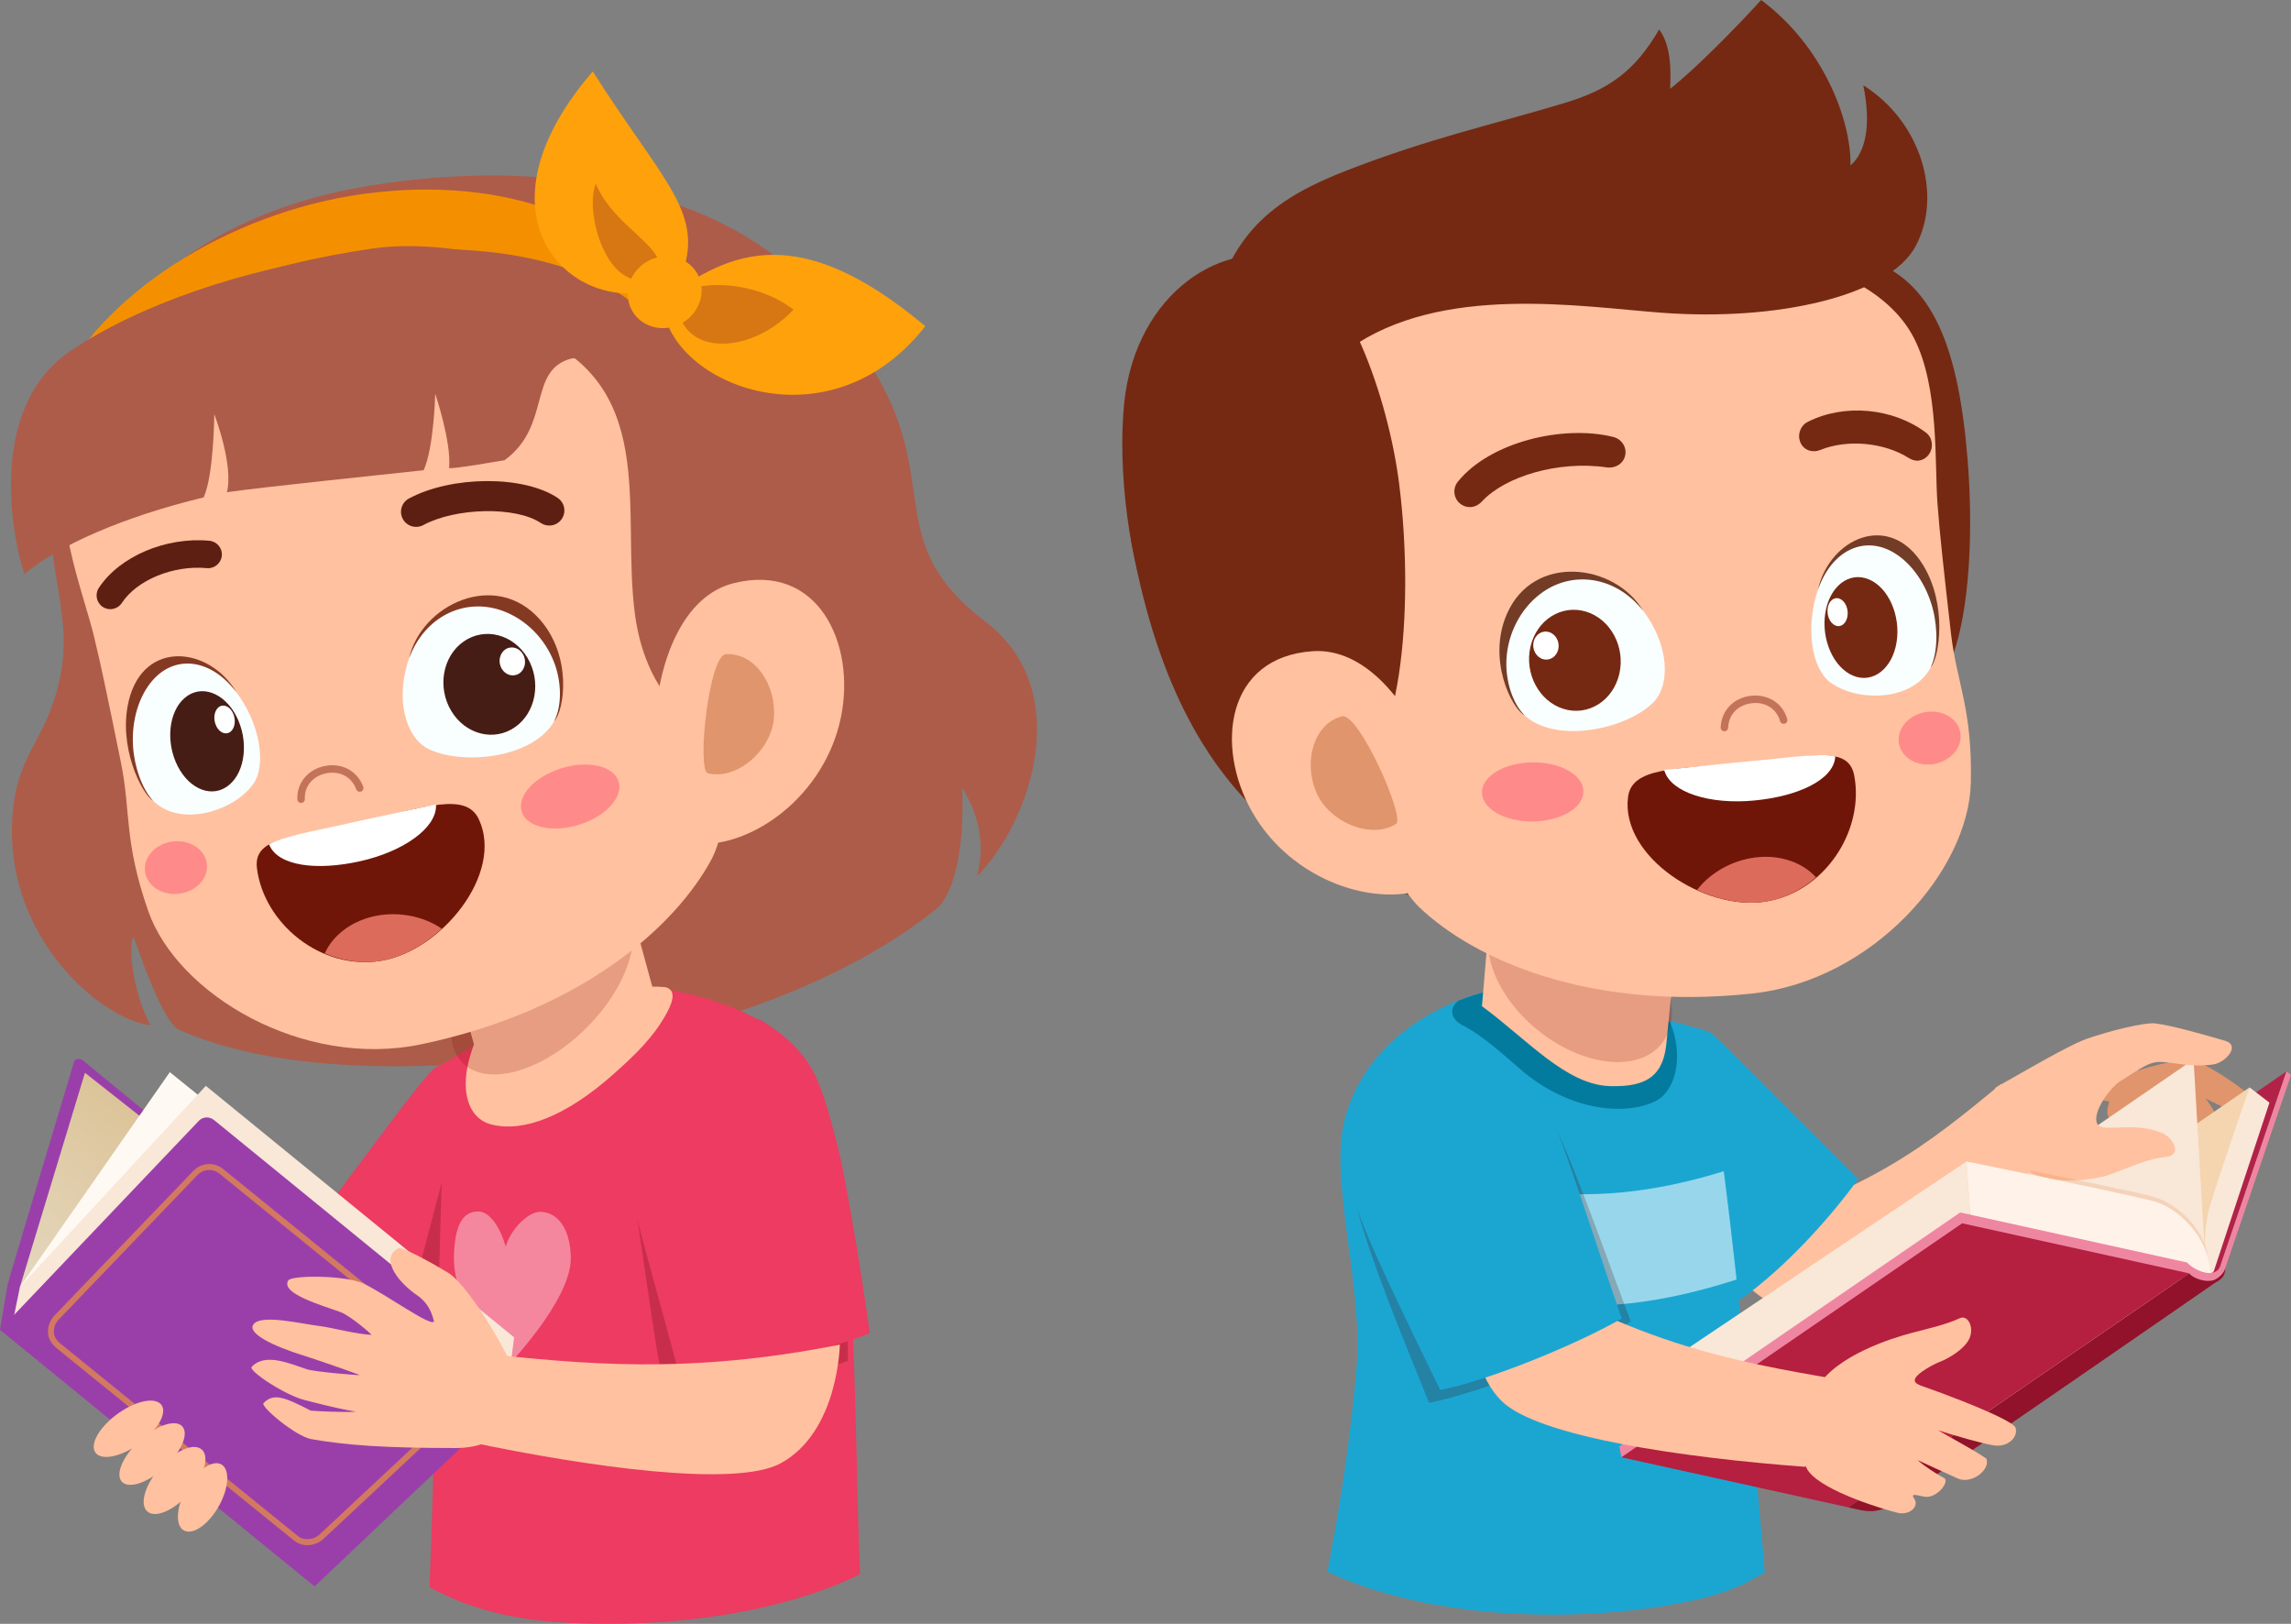 <svg width="436" height="309" viewBox="0 0 436 309" fill="none" xmlns="http://www.w3.org/2000/svg">
<rect x="0" y="0" width="436" height="309" fill="#808080" stroke="none"/>
<g clip-path="url(#clip0_2803_26017)">
<path d="M2.474 154.082C3.628 142.698 9.096 140.825 11.544 128.363C14.508 113.277 4.889 103.974 12.552 77.366C27.658 72.214 115.625 60.438 157.351 58.789C184.148 88.288 164.346 100.616 187.513 118.281C204.728 131.405 196.132 156.11 186.278 166.385C184.927 167.794 189.543 160.305 183.117 149.915C183.566 160.766 181.779 170.065 178.111 173.017C157.547 189.56 126.327 198.094 103.768 200.966C75.369 204.579 50.663 203.279 34.175 196.015C31.498 194.835 27.946 185.512 25.418 178.252C24.395 179.471 25.093 188.449 28.612 195.08C19.318 194.111 0.056 177.9 2.473 154.082H2.474Z" fill="#AD5C49"/>
<path d="M82.766 203.248C83.822 202.546 92.648 198.279 99.615 196.576C99.222 199.068 95.626 237.638 93.644 243.579C88.685 247.824 84.428 251.659 79.385 254.893C70.951 249.738 61.423 243.25 57.385 236.13C68.432 221.704 80.555 204.72 82.765 203.25L82.766 203.248Z" fill="#ED3B61"/>
<path opacity="0.22" d="M79.385 259.23L76.081 255.364L84.296 224.155L86.278 254.61L79.385 259.23Z" fill="#470101"/>
<path d="M81.741 302.055C85.626 304.101 93.246 307.916 106.766 308.73C128.672 310.049 149.636 306.466 163.683 299.578C162.38 271.322 163.526 219.888 154.545 203.507C147.464 190.589 124.72 187.357 119.552 187.633C106.313 188.34 92.536 197.571 84.809 202.257C83.563 236.827 82.455 285.795 81.739 302.055H81.741Z" fill="#ED3B61"/>
<path d="M93.465 213.971C89.007 212.824 86.783 207.015 90.551 197.857C90.788 197.282 112.314 186.6 126.597 187.847C128.398 188.273 128.399 189.954 126.971 192.624C124.424 197.388 120.744 200.867 116.589 204.545C107.863 212.268 99.713 215.58 93.467 213.971H93.465Z" fill="#FFC19F"/>
<path d="M83.02 173.723L91.289 202.494C92.957 208.81 96.36 210.607 103.48 209.079C111.675 207.32 117.386 197.442 124.675 189.712L117.731 164.309L83.019 173.723H83.02Z" fill="#FFC19F"/>
<path opacity="0.19" d="M118.31 172.058C122.966 176.707 119.969 187.241 111.615 195.585C103.26 203.927 92.712 206.919 88.054 202.27C83.397 197.62 86.394 187.085 94.749 178.743C103.103 170.4 113.651 167.406 118.31 172.058Z" fill="#820303"/>
<path opacity="0.39" d="M86.385 239.21C86.516 233.568 87.804 230.517 91.035 230.537C93.33 230.552 95.294 233.844 96.241 237.21C97.23 233.855 100.515 230.588 102.811 230.602C106.041 230.623 108.558 233.704 108.634 239.348C108.747 247.541 96.098 260.467 96.098 260.467C96.098 260.467 86.163 248.625 86.385 239.213V239.21Z" fill="white"/>
<path d="M58.682 266.909L55.194 297.987L0 253.029L1.44 244.474C1.636 243.545 14.156 201.848 14.156 201.848C14.663 201.289 15.37 201.435 15.959 201.933L67.863 244.596C68.51 245.144 59.267 266.321 58.682 266.909Z" fill="#9A3FAA"/>
<path d="M42.866 277.177L66.189 243.568L16.168 204.148L3.798 244.887L42.866 277.177Z" fill="url(#paint0_linear_2803_26017)"/>
<path d="M42.866 277.177L81.518 243.766L32.318 204.02L3.798 244.887L42.866 277.177Z" fill="#FFF9F3"/>
<path d="M97.842 254.488L96.424 265.588L60.001 299.893L2.186 252.747L3.798 244.887L39.173 206.631L97.842 254.488Z" fill="#F9E7D7"/>
<path d="M99.491 264.334L59.866 301.885L0 253.029L37.836 213.289C38.623 212.455 39.898 212.432 40.795 213.183L99.378 260.968C100.407 261.829 100.442 263.427 99.489 264.332L99.491 264.334Z" fill="#9A3FAA"/>
<path opacity="0.56" d="M89.883 266.278C89.734 266.479 89.561 266.671 89.376 266.845L61.573 292.825C60.036 294.27 57.556 294.476 55.939 293.147L10.788 256.561C9.871 255.807 9.202 254.81 9.136 253.609C9.068 252.413 9.542 251.191 10.332 250.368L36.786 222.819C38.338 221.201 40.791 221.063 42.504 222.484L89.216 260.373C90.16 261.157 90.716 262.326 90.748 263.565C90.775 264.551 90.462 265.509 89.883 266.28V266.278ZM10.885 251.443C10.44 252.037 10.208 252.788 10.252 253.537C10.3 254.439 10.809 255.117 11.497 255.675L56.648 292.261C57.833 293.241 59.69 293.053 60.815 291.998L88.627 266.007C89.284 265.388 89.654 264.513 89.634 263.596C89.607 262.683 89.201 261.827 88.502 261.249L41.79 223.36C40.534 222.309 38.726 222.414 37.586 223.598L11.133 251.148C11.041 251.245 10.961 251.34 10.885 251.44V251.443Z" fill="#FFA727"/>
<path d="M26.699 274.013C29.899 271.134 33.498 270.001 34.737 271.482C35.977 272.965 34.386 276.499 31.184 279.378C27.983 282.257 24.384 283.39 23.144 281.907C21.905 280.426 23.497 276.891 26.699 274.011V274.013Z" fill="#FFC19F"/>
<path d="M22.656 268.844C26.171 266.407 29.82 265.794 30.807 267.475C31.794 269.155 29.745 272.494 26.23 274.929C22.715 277.366 19.066 277.978 18.079 276.297C17.092 274.618 19.141 271.281 22.656 268.844Z" fill="#FFC19F"/>
<path d="M30.454 279.275C33.317 276.026 36.877 274.489 38.404 275.843C39.932 277.197 38.848 280.931 35.985 284.182C33.12 287.432 29.56 288.969 28.032 287.615C26.505 286.259 27.589 282.527 30.452 279.275H30.454Z" fill="#FFC19F"/>
<path d="M35.375 283.449C37.284 279.948 40.256 277.782 42.011 278.61C43.766 279.439 43.642 282.949 41.733 286.449C39.823 289.95 36.852 292.117 35.097 291.288C33.342 290.459 33.465 286.949 35.375 283.449Z" fill="#FFC19F"/>
<path opacity="0.22" d="M126.219 263.284C136.502 263.462 151.939 262.795 161.345 258.947C161.439 247.82 159.766 216.135 156.103 212.557C152.454 211.19 124.183 228.705 121.119 230.755C122.564 240.1 124.746 256.728 126.218 263.284H126.219Z" fill="#470101"/>
<path d="M129.252 261.57C138.872 260.946 156.572 257.417 165.541 253.7C163.624 240.046 160.684 222.766 159.33 217.775C156.834 208.575 155.491 200.866 145.23 194.392C138.395 190.081 117.271 211.215 117.891 216.527C118.896 225.112 125.018 245.298 129.252 261.57Z" fill="#ED3B61"/>
<path d="M166.148 81.576C173.035 134.282 150.967 159.677 108.996 173.365C68.269 186.646 16.403 151.752 10.975 100.147C7.961 71.494 27.75 43.13 68.008 35.749C110.859 27.894 160.574 38.929 166.148 81.575V81.576Z" fill="#AD5C49"/>
<path d="M136.477 75.483C139.59 81.808 143.116 149.255 135.376 163.588C128.583 176.171 110.925 192.256 80.249 198.707C57.579 203.476 33.728 189.166 28.207 173.353C23.539 159.986 24.929 154.503 23.022 145.141C20.45 132.502 19.247 126.664 17.836 120.886C16.043 113.529 10.673 100.015 12.366 89.57C15.286 71.555 42.771 57.976 73.211 52.183C101.688 46.763 125.205 52.583 136.477 75.483Z" fill="#FFC19F"/>
<path d="M120.866 117.095C122.707 130.518 130.675 140.205 140.467 138.438C150.26 136.671 152.831 105.641 148.659 82.594C143.882 56.198 121.739 41.153 99.858 62.936C125.865 72.619 118.086 96.82 120.866 117.095Z" fill="#AD5C49"/>
<path d="M160.041 136.485C156.978 151.431 143.107 161.444 132.237 160.569C121.366 159.693 120.35 115.817 139.612 110.98C155.653 106.954 162.922 122.435 160.041 136.483V136.485Z" fill="#FFC19F"/>
<path d="M147.278 136.649C146.771 142.922 140.062 148.558 134.693 147.126C132.599 146.567 134.882 124.664 138.164 124.483C143.712 124.179 147.784 130.376 147.278 136.649Z" fill="#E0956C"/>
<path d="M91.13 155.905C88.677 150.639 80.875 153.673 69.662 156.077C69.075 156.202 66.798 156.71 66.213 156.847C55.043 159.437 48.172 159.488 48.905 165.267C50.231 175.708 61.023 184.719 72.519 182.837C83.975 180.964 95.949 166.253 91.129 155.905H91.13Z" fill="#701608"/>
<path d="M61.807 181.427C65.11 182.813 68.757 183.452 72.52 182.836C76.578 182.172 80.667 179.853 84.085 176.733C80.29 174.125 75.203 173.364 70.807 174.446C66.794 175.431 63.361 177.959 61.807 181.426V181.427Z" fill="#DD6B5B"/>
<path d="M82.983 153.329L82.978 153.07C82.978 153.07 69.555 155.913 64.905 156.989C60.644 157.975 53.453 159.179 51.207 160.687L51.314 160.923C53.08 164.778 60.252 165.733 68.528 163.887C76.797 162.044 83.018 157.569 82.983 153.329Z" fill="white"/>
<path d="M117.724 148.715C118.647 151.682 115.266 155.367 110.174 156.946C105.083 158.526 100.204 157.402 99.282 154.436C98.358 151.471 101.74 147.785 106.832 146.205C111.926 144.625 116.802 145.749 117.725 148.715H117.724Z" fill="#FF8A8A"/>
<path d="M39.364 164.349C39.716 167.089 37.366 169.646 34.117 170.061C30.869 170.475 27.948 168.591 27.598 165.851C27.247 163.112 29.597 160.553 32.846 160.139C36.096 159.724 39.015 161.609 39.366 164.349H39.364Z" fill="#FF8A8A"/>
<path d="M68.598 150.66C68.262 150.723 67.919 150.538 67.798 150.207C66.933 147.858 64.714 146.656 62.143 147.145C59.56 147.637 57.9 149.609 58.013 152.054C58.03 152.444 57.725 152.779 57.334 152.797C56.941 152.814 56.609 152.511 56.59 152.119C56.445 148.988 58.62 146.369 61.876 145.75C65.114 145.134 68.03 146.728 69.132 149.717C69.267 150.085 69.078 150.493 68.709 150.63L68.596 150.661L68.598 150.66Z" fill="#C4735B"/>
<path d="M44.849 131.53C49.631 137.86 50.684 145.635 48.237 149.131C44.552 154.398 34.069 157.696 28.845 152.088C23.784 146.658 23.498 135.059 28.884 129.022C33.601 123.737 40.221 125.406 44.849 131.53Z" fill="#F9FEFF"/>
<path d="M24.499 133.376C27.337 121.614 39.876 123.032 45.01 131.744C40.231 125.418 33.474 124.497 29.113 129.381C26.418 132.402 25 137.136 25.32 142.044C25.574 145.957 27.029 150.125 29.131 152.38C26.957 151.061 22.414 142.025 24.501 133.376H24.499Z" fill="#843923"/>
<path d="M44.998 136.326C47.339 140.896 46.731 146.722 43.645 149.339C40.558 151.955 36.159 150.372 33.82 145.802C31.48 141.231 32.086 135.405 35.173 132.789C38.261 130.173 42.66 131.755 44.998 136.326Z" fill="#461D14"/>
<path d="M44.288 135.597C44.936 136.866 44.768 138.482 43.913 139.207C43.056 139.933 41.836 139.495 41.186 138.226C40.536 136.958 40.704 135.342 41.561 134.616C42.418 133.891 43.637 134.329 44.288 135.597Z" fill="#FEFFFE"/>
<path d="M77.964 124.974C75.062 132.829 77.175 140.395 81.565 142.533C88.177 145.756 101.941 144.241 105.676 136.858C109.293 129.705 104.63 118.975 95.682 115.782C87.849 112.987 80.773 117.373 77.964 124.974Z" fill="#F9FEFF"/>
<path d="M102.722 117.87C94.308 108.342 80.155 115.055 77.867 125.241C80.767 117.39 88.327 113.628 95.568 116.209C100.044 117.808 103.754 121.524 105.495 126.15C106.883 129.84 106.966 134.278 105.463 137.249C107.454 135.102 108.908 124.877 102.722 117.87Z" fill="#843923"/>
<path d="M100.366 125.158C103.068 129.655 102.019 135.57 98.019 138.368C94.019 141.165 88.585 139.787 85.882 135.289C83.178 130.792 84.229 124.877 88.229 122.08C92.229 119.283 97.663 120.661 100.367 125.158H100.366Z" fill="#461D14"/>
<path d="M99.509 124.458C100.258 125.706 99.967 127.347 98.858 128.124C97.748 128.9 96.241 128.517 95.49 127.27C94.74 126.022 95.032 124.38 96.142 123.604C97.252 122.828 98.761 123.21 99.509 124.458Z" fill="#FEFFFE"/>
<path d="M138.114 70.614C127.76 48.205 105.006 33.019 71.658 36.592C45.722 39.372 20.39 54.758 11.202 73.359C25.755 57.225 51.162 50.146 70.878 47.294C90.925 44.392 122.337 55.482 138.114 70.616V70.614Z" fill="#F49000"/>
<path d="M120.003 79.817C125.661 78.291 131.421 76.597 137.267 75.726C136.094 69.627 128.181 63.44 119.866 57.233C94.571 38.343 38.857 49.516 13.36 66.818C-2.073 77.29 1.942 101.166 4.657 109.219C11.131 103.803 23.406 98.356 38.751 94.654C40.685 90.513 40.781 78.815 40.781 78.815C40.781 78.815 44.499 88.474 43.186 93.66C50.7 92.604 71.321 90.499 80.634 89.477C82.598 85.084 82.824 74.911 82.824 74.911C82.824 74.911 85.956 84.17 85.468 89.107C87.636 89.048 93.433 87.989 96.017 87.578C105.046 80.996 100.347 70.393 108.789 68.21C115.215 67.771 117.951 72.746 120.003 79.817Z" fill="#AD5C49"/>
<path d="M126.132 57.303C126.305 72.516 157.353 86.029 176.095 62.076C152.585 42.402 139.256 47.125 126.132 57.303Z" fill="#FFA10B"/>
<path opacity="0.28" d="M128.993 57.198C129.026 53.744 142.233 52.197 151.01 58.919C142.401 68.044 128.889 67.579 128.993 57.198Z" fill="#6C0B2A"/>
<path d="M129.473 53.004C113.072 63.456 86.624 43.901 112.81 13.592C126.379 34.989 134.457 40.626 129.473 53.004Z" fill="#FFA10B"/>
<path opacity="0.28" d="M125.57 52.214C127.039 46.897 116.816 43.328 113.4 34.96C111.023 40.544 116.002 57.824 125.57 52.214Z" fill="#6C0B2A"/>
<path d="M121.63 60.771C124.428 63.246 128.878 62.938 131.569 60.084C134.263 57.231 134.177 52.912 131.38 50.435C128.582 47.96 124.132 48.267 121.439 51.121C118.748 53.975 118.832 58.295 121.63 60.77V60.771Z" fill="#FFA10B"/>
<path d="M21.678 115.831C22.276 115.671 22.821 115.298 23.19 114.737C26.05 110.361 32.996 107.513 39.364 108.113C40.794 108.254 42.077 107.189 42.215 105.752C42.35 104.317 41.29 103.041 39.852 102.906C31.566 102.122 22.717 105.906 18.805 111.878C18.016 113.086 18.357 114.709 19.565 115.496C20.217 115.92 20.983 116.017 21.678 115.83V115.831Z" fill="#5D1F12"/>
<path d="M104.926 99.982C105.708 99.874 106.442 99.448 106.919 98.74C107.803 97.424 107.452 95.64 106.135 94.754C99.622 90.388 85.892 90.525 77.827 94.864C76.431 95.616 75.905 97.356 76.659 98.754C77.407 100.148 79.166 100.664 80.555 99.921C86.743 96.581 98.159 96.322 102.927 99.524C103.539 99.934 104.25 100.077 104.926 99.983V99.982Z" fill="#5D1F12"/>
<path d="M98.591 262.987C98.168 260.014 89.586 244.82 85.284 242.196C82.448 240.467 76.556 237.193 75.852 237.532C72.456 239.165 75.109 243.644 79.712 246.714C80.98 247.739 81.96 248.906 82.597 251.448C82.108 252.613 73.351 246.217 69.127 244.236C65.755 242.653 55.516 242.628 54.864 243.656C53.262 246.187 61.596 248.487 64.891 249.716C66.038 250.143 69.049 252.369 70.734 254.015C67.907 253.915 62.934 252.589 61.042 252.37C57.397 251.948 49.558 249.956 48.194 252.083C47.128 253.745 51.847 256.131 57.966 258.015C59.451 258.473 64.912 260.33 68.44 261.644C68.413 261.802 59.69 260.995 58.511 260.6C55.014 259.425 50.402 257.387 47.898 260.112C47.213 260.857 54.31 265.531 58.019 266.431C59.672 266.832 63.29 267.864 67.729 268.633C65.085 268.804 60.189 268.515 59.158 268.441C54.147 265.862 52.054 265.007 50.136 267.017C49.543 267.637 56.225 273.324 59.286 273.862C65.71 274.989 73.114 275.564 86.775 275.548C96.661 275.537 99.324 268.163 98.589 262.987H98.591Z" fill="#FFC19F"/>
<path d="M89.607 274.448C87.725 269.917 90.049 261.611 91.184 257.479C110.444 259.528 130.709 261.681 159.823 255.874C159.823 255.874 159.591 272.53 148.52 278.48C139.919 283.101 112.04 279.153 89.607 274.45V274.448Z" fill="#FFC19F"/>
<path d="M402.707 202.862C403.849 203.259 405.801 203.503 413 207.534C415.229 208.782 417.904 218.445 418.024 221.804C418.078 223.322 415.496 222.028 414.607 221.309C412.747 219.807 411.719 216.208 409.914 212.565L395.486 207.143C394.828 205.075 401.423 202.414 402.709 202.862H402.707Z" fill="#E0956C"/>
<path d="M405.701 203.511C406.941 203.713 408.982 203.613 417.074 206.445C419.582 207.321 424.516 216.503 424.737 219.219C424.884 221.005 421.933 220.802 420.782 219.993C418.801 218.597 417.162 215.333 414.822 212.149L399.079 209.189C398.032 207.191 404.302 203.284 405.701 203.511Z" fill="#E0956C"/>
<path d="M404.509 204.657C405.685 204.214 407.404 203.109 415.831 201.531C418.442 201.043 428.197 207.972 429.362 209.563C430.202 210.709 427.699 211.311 426.66 211.422C424.127 211.695 420.785 209.382 416.73 207.597L401.609 212.877C399.703 211.668 403.184 205.157 404.509 204.657Z" fill="#E0956C"/>
<path d="M392.372 219.362C391.402 214.598 383.889 209.223 380.788 206.299C366.93 217.632 355.226 227.745 323.65 235.685C323.65 235.685 336.981 252.64 348.774 252.141C357.933 251.754 377.471 234.518 392.37 219.362H392.372Z" fill="#FFC19F"/>
<path d="M325.673 196.591C324.697 195.782 310.379 192.566 307.614 191.616C307.74 194.136 306.864 226.984 312.835 233.309C317.314 238.056 326.466 243.599 331.136 247.349C340.231 240.91 348.873 230.988 353.646 224.336C339.171 209.896 327.716 198.285 325.673 196.591Z" fill="#1BA6D2"/>
<path d="M335.852 299.192C332.138 301.393 327.542 304.347 312.183 306.233C290.749 308.863 267.93 306.408 252.633 299.067C254.27 290.267 256.661 277.57 258.173 260.22C259.533 244.618 252.719 224.317 256.016 212.62C259.668 199.671 270.162 193.573 276.583 190.795C282.906 188.06 289.835 187.244 292.361 187.279C305.307 187.457 314.712 193.902 324.238 197.501C329.431 225.525 334.529 282.976 335.852 299.194V299.192Z" fill="#1BA6D2"/>
<path d="M314.873 209.638C319.048 207.702 320.479 200.732 317.813 194.483C313.03 192.108 301.054 187.851 289.658 187.809C285.382 187.793 281.163 189.016 277.57 190.419C275.905 191.608 275.802 193.805 278.355 195.113C282.542 197.258 286.638 201.233 289.806 203.873C298.759 211.333 309.021 212.349 314.871 209.636L314.873 209.638Z" fill="#037B9F"/>
<path d="M320.094 168.208L317.188 197.998C316.695 204.513 313.674 206.896 306.395 206.683C298.016 206.437 290.606 197.758 282.032 191.476L284.248 165.238L320.094 168.21V168.208Z" fill="#FFC19F"/>
<path opacity="0.55" d="M328.051 222.876C314.763 227.019 302.28 228.278 290.447 226.43L289.253 247.627C296.08 248.611 303.056 248.816 310.254 248.012C316.811 247.282 323.561 245.725 330.491 243.483C329.72 236.504 328.901 229.511 328.049 222.874L328.051 222.876Z" fill="white"/>
<path opacity="0.19" d="M285.207 173.31C280.698 178.795 283.973 188.92 292.523 195.928C301.072 202.933 311.657 204.167 316.166 198.682C320.674 193.197 317.398 183.072 308.849 176.065C300.301 169.059 289.716 167.826 285.207 173.31Z" fill="#820303"/>
<path d="M312.2 276.091L311.278 263.234L374.235 221.02L375.157 233.877L312.2 276.091Z" fill="#F9E7D7"/>
<path d="M367.453 279.618L422.159 242.026L435.141 203.883L380.444 241.472L367.453 279.618Z" fill="#B22248"/>
<path d="M365.555 278.355L420.26 240.762L428.117 206.923L373.41 244.528L365.555 278.355Z" fill="#F4D5B0"/>
<path d="M419.733 240.648L417.458 201.603L369.269 234.719L372.07 273.878L419.733 240.648Z" fill="#F9E7D7"/>
<path d="M419.585 237.27C419.606 238.987 419.973 242.186 420.126 242.867L421.297 241.942L431.9 209.831L428.118 206.924C428.118 206.924 422.16 223.992 420.346 230.254C420.033 231.334 419.556 234.669 419.587 237.271L419.585 237.27Z" fill="#F9E7D7"/>
<path d="M423.009 242.721L422.631 240.659L435.141 203.883L436 204.572L423.009 242.721Z" fill="#EF86A1"/>
<path d="M423.453 198.052C420.447 197.169 413.252 195.083 410.134 194.745C408.15 194.531 401.592 196.114 397.175 197.665C394.818 198.493 391.04 200.516 379.915 206.872C378.686 207.574 378.183 217.224 379.832 218.767C387.134 225.598 394.188 225.119 400.039 223.943C402.684 223.411 407.601 220.623 412.167 220.15C415.48 219.809 413.538 216.381 411.275 215.516C405.196 213.189 399.603 215.98 398.996 213.508C398.439 211.244 401.641 206.89 403.597 205.683C407.43 203.318 408.919 202.029 411.188 202.079C413.649 202.135 417.007 203.173 421.223 202.554C423.517 202.216 426.498 198.944 423.455 198.052H423.453Z" fill="#FFC19F"/>
<path opacity="0.14" d="M409.733 227.724C405.584 226.584 394.062 224.34 386.595 222.789L370.569 233.801L373.766 236.006L414.595 244.655L420.259 240.762C420.391 234.509 414.622 229.066 409.733 227.724Z" fill="#D85309"/>
<path d="M420.709 242.598C420.709 242.598 420.614 239.534 419.27 236.86C417.208 232.763 413.423 229.448 409.421 228.473C400.668 226.341 374.235 221.02 374.235 221.02L375.157 233.877L415.339 242.388C415.817 242.49 420.749 243.144 420.709 242.596V242.598Z" fill="#FFF2E9"/>
<path d="M422.631 240.659C422.461 241.296 422.105 241.962 421.011 242.196C419.448 242.529 417.075 241.256 416.232 240.25L414.474 241.801L416.893 246.357L423.055 242.626L422.631 240.661V240.659Z" fill="#EF86A1"/>
<path d="M423.502 241.25C423.385 242.118 422.205 243.32 421.289 243.603C419.758 244.077 417.464 243.323 416.622 242.317L351.749 286.839C353.062 287.096 354.439 287.583 356.175 287.567C357.379 287.558 359.145 286.961 359.803 286.52C374.124 276.909 413.11 249.945 421.501 244.138C423.366 243.138 423.391 242.488 423.502 241.252V241.25Z" fill="#91122A"/>
<path d="M416.621 242.316L416.23 240.249L373.043 230.721L308.189 275.243L308.563 277.31L416.621 242.316Z" fill="#EF86A1"/>
<path d="M351.751 286.838L416.622 242.316L373.417 232.787L308.563 277.31L351.751 286.838Z" fill="#B51F40"/>
<path opacity="0.22" d="M310.361 251.465C301.641 257.398 282.21 264.861 271.965 266.961C268.431 258.025 256.698 230.426 257.816 225.4C260.172 222.217 292.444 214.93 296.229 214.905C300.278 223.461 307.913 245.202 310.361 251.464V251.465Z" fill="#470101"/>
<path d="M343.504 279.129C346.576 275.3 349.119 266.688 349.18 262.403C330.111 259.02 309.827 255.842 280.555 236.573C280.555 236.573 276.819 257.838 285.795 266.629C292.768 273.459 320.646 277.413 343.502 279.128L343.504 279.129Z" fill="#FFC19F"/>
<path d="M308.627 250.9C300.285 255.725 283.608 262.619 274.085 264.513C268.074 252.102 258.444 232.66 257.612 227.554C256.347 219.774 263.21 206.717 267.018 203.3C273.032 197.906 290.539 202.395 292.983 207.156C296.93 214.85 303.083 235.025 308.627 250.9Z" fill="#1BA6D2"/>
<path d="M370.133 281.339C370.839 282.398 368.399 285.078 366.436 284.832C364.963 284.648 363.434 283.935 364.315 285.235C365.285 286.667 363.402 288.415 361.153 287.878C358.52 287.25 347.296 283.884 344.288 280.115C341.909 277.134 341.83 268.78 345.154 264.888C348.11 262.142 351.962 262.264 359.467 261.707C365.342 263.323 382.887 269.866 383.561 271.655C384.176 273.284 382.235 275.593 379.234 275.013C376.257 274.438 372.625 273.362 368.847 272.173C370.316 273.102 375.327 275.697 378.027 277.569C378.865 279.633 375.242 282.53 372.59 281.349C370.041 280.212 366.661 278.636 364.903 277.837C366.203 278.955 368.246 280.342 370.133 281.341V281.339Z" fill="#FFC19F"/>
<path d="M345.855 263.98C349.558 257.825 360.382 254.571 363.504 253.731C367.334 252.702 370.121 252.151 373.014 250.831C374.588 250.111 376.043 252.991 374.44 255.352C373.482 256.763 371.28 258.332 369.124 259.17C367.981 259.613 364.992 261.218 364.496 262.299C364.237 262.862 364.469 263.17 365.401 263.661C361.607 266.264 345.701 264.607 345.857 263.982L345.855 263.98Z" fill="#FFC19F"/>
<path d="M215.5 104.122C225.234 156.378 254.075 173.734 298.227 173.822C341.07 173.906 379.621 124.734 368.838 73.975C362.85 45.79 335.262 24.908 294.687 30.293C251.501 36.024 207.62 61.84 215.498 104.122H215.5Z" fill="#752912"/>
<path d="M339.529 62.732C339.613 68.041 358.578 132.4 365.825 131.51C373.071 130.621 376.214 109.524 374.464 87.605C372.795 66.685 368.039 53.214 355.257 49.338C348.272 47.219 339.429 56.395 339.529 62.734V62.732Z" fill="#752912"/>
<path d="M241.839 89.185C240.833 96.16 258.323 161.402 270.114 172.652C280.462 182.526 302.232 192.384 333.403 189.07C356.442 186.62 374.705 165.662 375.071 148.917C375.381 134.764 372.365 129.976 371.284 120.483C369.823 107.668 369.166 101.744 368.721 95.814C368.154 88.264 369.085 73.754 364.248 64.342C355.903 48.106 325.562 43.657 294.817 47.527C266.054 51.146 245.485 63.929 241.839 89.183V89.185Z" fill="#FFC19F"/>
<path d="M266.32 92.435C269.274 116.403 266.439 146.207 256.223 147.158C249.077 147.825 228.059 137.603 219.873 119.038C214.797 107.526 212.652 89.188 213.953 76.637C216.126 55.661 233.059 44.843 246.401 49.662C256.048 53.148 264.215 75.339 266.32 92.435Z" fill="#752912"/>
<path d="M238.277 154.471C245.81 167.744 262.099 172.994 272.167 168.813C282.237 164.63 269.646 122.581 249.829 123.918C233.325 125.031 231.196 141.997 238.277 154.471Z" fill="#FFC19F"/>
<path d="M250.468 150.693C252.888 156.505 261.013 159.799 265.676 156.781C267.495 155.605 258.555 135.474 255.377 136.314C250.004 137.734 248.047 144.883 250.468 150.693Z" fill="#E0956C"/>
<path d="M309.825 151.709C310.531 145.945 318.89 146.428 330.299 145.258C330.895 145.197 333.217 144.978 333.817 144.928C345.243 143.95 351.795 141.881 352.882 147.603C354.845 157.944 347.365 169.839 335.85 171.593C324.373 173.341 308.439 163.036 309.825 151.709Z" fill="#701608"/>
<path d="M345.605 166.953C342.89 169.288 339.618 171.02 335.85 171.595C331.787 172.214 327.179 171.266 322.965 169.353C325.769 165.703 330.373 163.413 334.887 163.086C339.008 162.787 343.054 164.133 345.605 166.954V166.953Z" fill="#DD6B5B"/>
<path d="M333.793 152.336C342.235 151.541 348.763 148.422 349.251 144.213L349.278 143.956C346.675 143.213 339.464 144.285 335.106 144.659C330.351 145.069 316.704 146.499 316.704 146.499L316.779 146.747C318.057 150.79 325.358 153.13 333.793 152.336Z" fill="white"/>
<path d="M282.032 150.819C282.071 153.924 286.424 156.389 291.758 156.321C297.089 156.254 301.383 153.684 301.343 150.577C301.303 147.472 296.949 145.007 291.617 145.075C286.284 145.142 281.992 147.714 282.032 150.819Z" fill="#FF8A8A"/>
<path d="M361.399 141.546C361.913 144.26 364.938 145.969 368.157 145.362C371.375 144.756 373.571 142.063 373.057 139.35C372.544 136.636 369.518 134.927 366.301 135.534C363.081 136.14 360.887 138.833 361.401 141.546H361.399Z" fill="#FF8A8A"/>
<path d="M328.261 139.158C328.6 139.115 328.869 138.833 328.883 138.48C328.98 135.98 330.719 134.153 333.315 133.826C335.924 133.497 338.113 134.862 338.76 137.221C338.865 137.599 339.258 137.823 339.635 137.718C340.013 137.613 340.237 137.224 340.132 136.845C339.304 133.822 336.425 132.002 333.137 132.416C329.867 132.827 327.586 135.242 327.462 138.425C327.446 138.817 327.752 139.147 328.145 139.163L328.263 139.158H328.261Z" fill="#C4735B"/>
<path d="M354.604 16.231C356.211 24.14 354.922 29.112 352.17 31.476C352.304 22.782 346.968 8.809 335.164 0C330.258 5.412 322.41 13.334 317.836 16.899C318.025 13.383 318.006 8.581 315.75 5.615C311.089 13.597 306.175 17.063 297.687 19.619C283.835 23.791 272.248 26.259 256.449 32.379C243.382 37.441 234.608 43.511 230.767 59.182C229.438 64.607 248.996 63.167 256.768 66.376C274.266 53.966 300.561 58.338 316.239 59.513C338.323 61.17 359.539 56.284 364.587 46.798C369.733 37.127 365.601 23.114 354.606 16.232L354.604 16.231Z" fill="#752912"/>
<path d="M346.039 112.018C343.446 119.513 344.849 127.233 348.256 129.803C353.389 133.678 364.379 133.583 367.615 126.64C370.75 119.916 367.438 108.795 360.448 104.712C354.327 101.137 348.546 104.765 346.038 112.018H346.039Z" fill="#F9FEFF"/>
<path d="M365.966 107.503C359.632 97.189 348.144 102.402 345.953 112.272C348.545 104.782 354.688 101.825 360.344 105.125C363.84 107.168 366.653 111.234 367.866 116.001C368.832 119.802 368.737 124.215 367.435 127.007C369.095 125.082 370.624 115.087 365.966 107.503Z" fill="#723C27"/>
<path d="M347.378 116.627C346.564 121.694 348.94 127.049 352.686 128.587C356.432 130.125 360.126 127.263 360.939 122.196C361.751 117.128 359.376 111.772 355.63 110.235C351.885 108.697 348.19 111.559 347.378 116.628V116.627Z" fill="#752912"/>
<path d="M347.831 115.713C347.606 117.12 348.265 118.606 349.304 119.033C350.343 119.46 351.367 118.666 351.594 117.258C351.82 115.852 351.16 114.367 350.121 113.94C349.081 113.513 348.057 114.307 347.831 115.713Z" fill="#FEFFFE"/>
<path d="M312.513 115.985C317.701 122.563 318.028 130.41 314.515 133.796C309.22 138.9 295.659 141.7 289.825 135.826C284.174 130.137 285.294 118.494 292.818 112.699C299.407 107.627 307.491 109.62 312.513 115.984V115.985Z" fill="#F9FEFF"/>
<path d="M286.768 116.855C291.827 105.198 307.364 107.225 312.687 116.209C307.502 109.635 299.149 108.387 293.059 113.072C289.296 115.971 286.914 120.649 286.687 125.587C286.507 129.522 287.8 133.772 290.146 136.134C287.59 134.705 283.046 125.426 286.766 116.855H286.768Z" fill="#723C27"/>
<path d="M291.263 123.062C290.081 128.174 292.908 133.477 297.577 134.905C302.247 136.334 306.989 133.348 308.172 128.236C309.353 123.124 306.526 117.822 301.857 116.393C297.189 114.965 292.445 117.951 291.264 123.062H291.263Z" fill="#752912"/>
<path d="M291.862 122.134C291.534 123.552 292.318 125.023 293.614 125.418C294.909 125.815 296.224 124.987 296.553 123.567C296.881 122.15 296.097 120.678 294.801 120.283C293.505 119.886 292.191 120.715 291.862 122.134Z" fill="#FEFFFE"/>
<path d="M344.001 80.296C350.962 76.74 360.268 77.621 366.532 82.325C367.793 83.271 368.025 85.151 367.093 86.466C366.591 87.172 365.85 87.577 365.081 87.654C364.415 87.72 363.768 87.477 363.149 87.091C358.647 84.273 351.701 83.487 346.41 85.627C344.963 86.212 343.327 85.719 342.66 84.249C341.995 82.779 342.601 81.012 344.003 80.296H344.001Z" fill="#752912"/>
<path d="M277.455 91.65C283.567 84.108 297.428 80.79 306.991 83.141C308.579 83.532 309.625 85.038 309.293 86.642C308.964 88.24 307.396 89.175 305.787 88.94C296.584 87.597 286.423 90.658 282.032 95.419C281.517 95.976 280.888 96.354 280.193 96.46C279.387 96.583 278.536 96.378 277.856 95.819C276.595 94.781 276.423 92.92 277.454 91.65H277.455Z" fill="#752912"/>
</g>
<defs>
<linearGradient id="paint0_linear_2803_26017" x1="42.305" y1="224.605" x2="16.915" y2="256.572" gradientUnits="userSpaceOnUse">
<stop stop-color="#DCC499"/>
<stop offset="1" stop-color="#E5D8C0"/>
</linearGradient>
<clipPath id="clip0_2803_26017">
<rect width="436" height="309" fill="white"/>
</clipPath>
</defs>
</svg>
